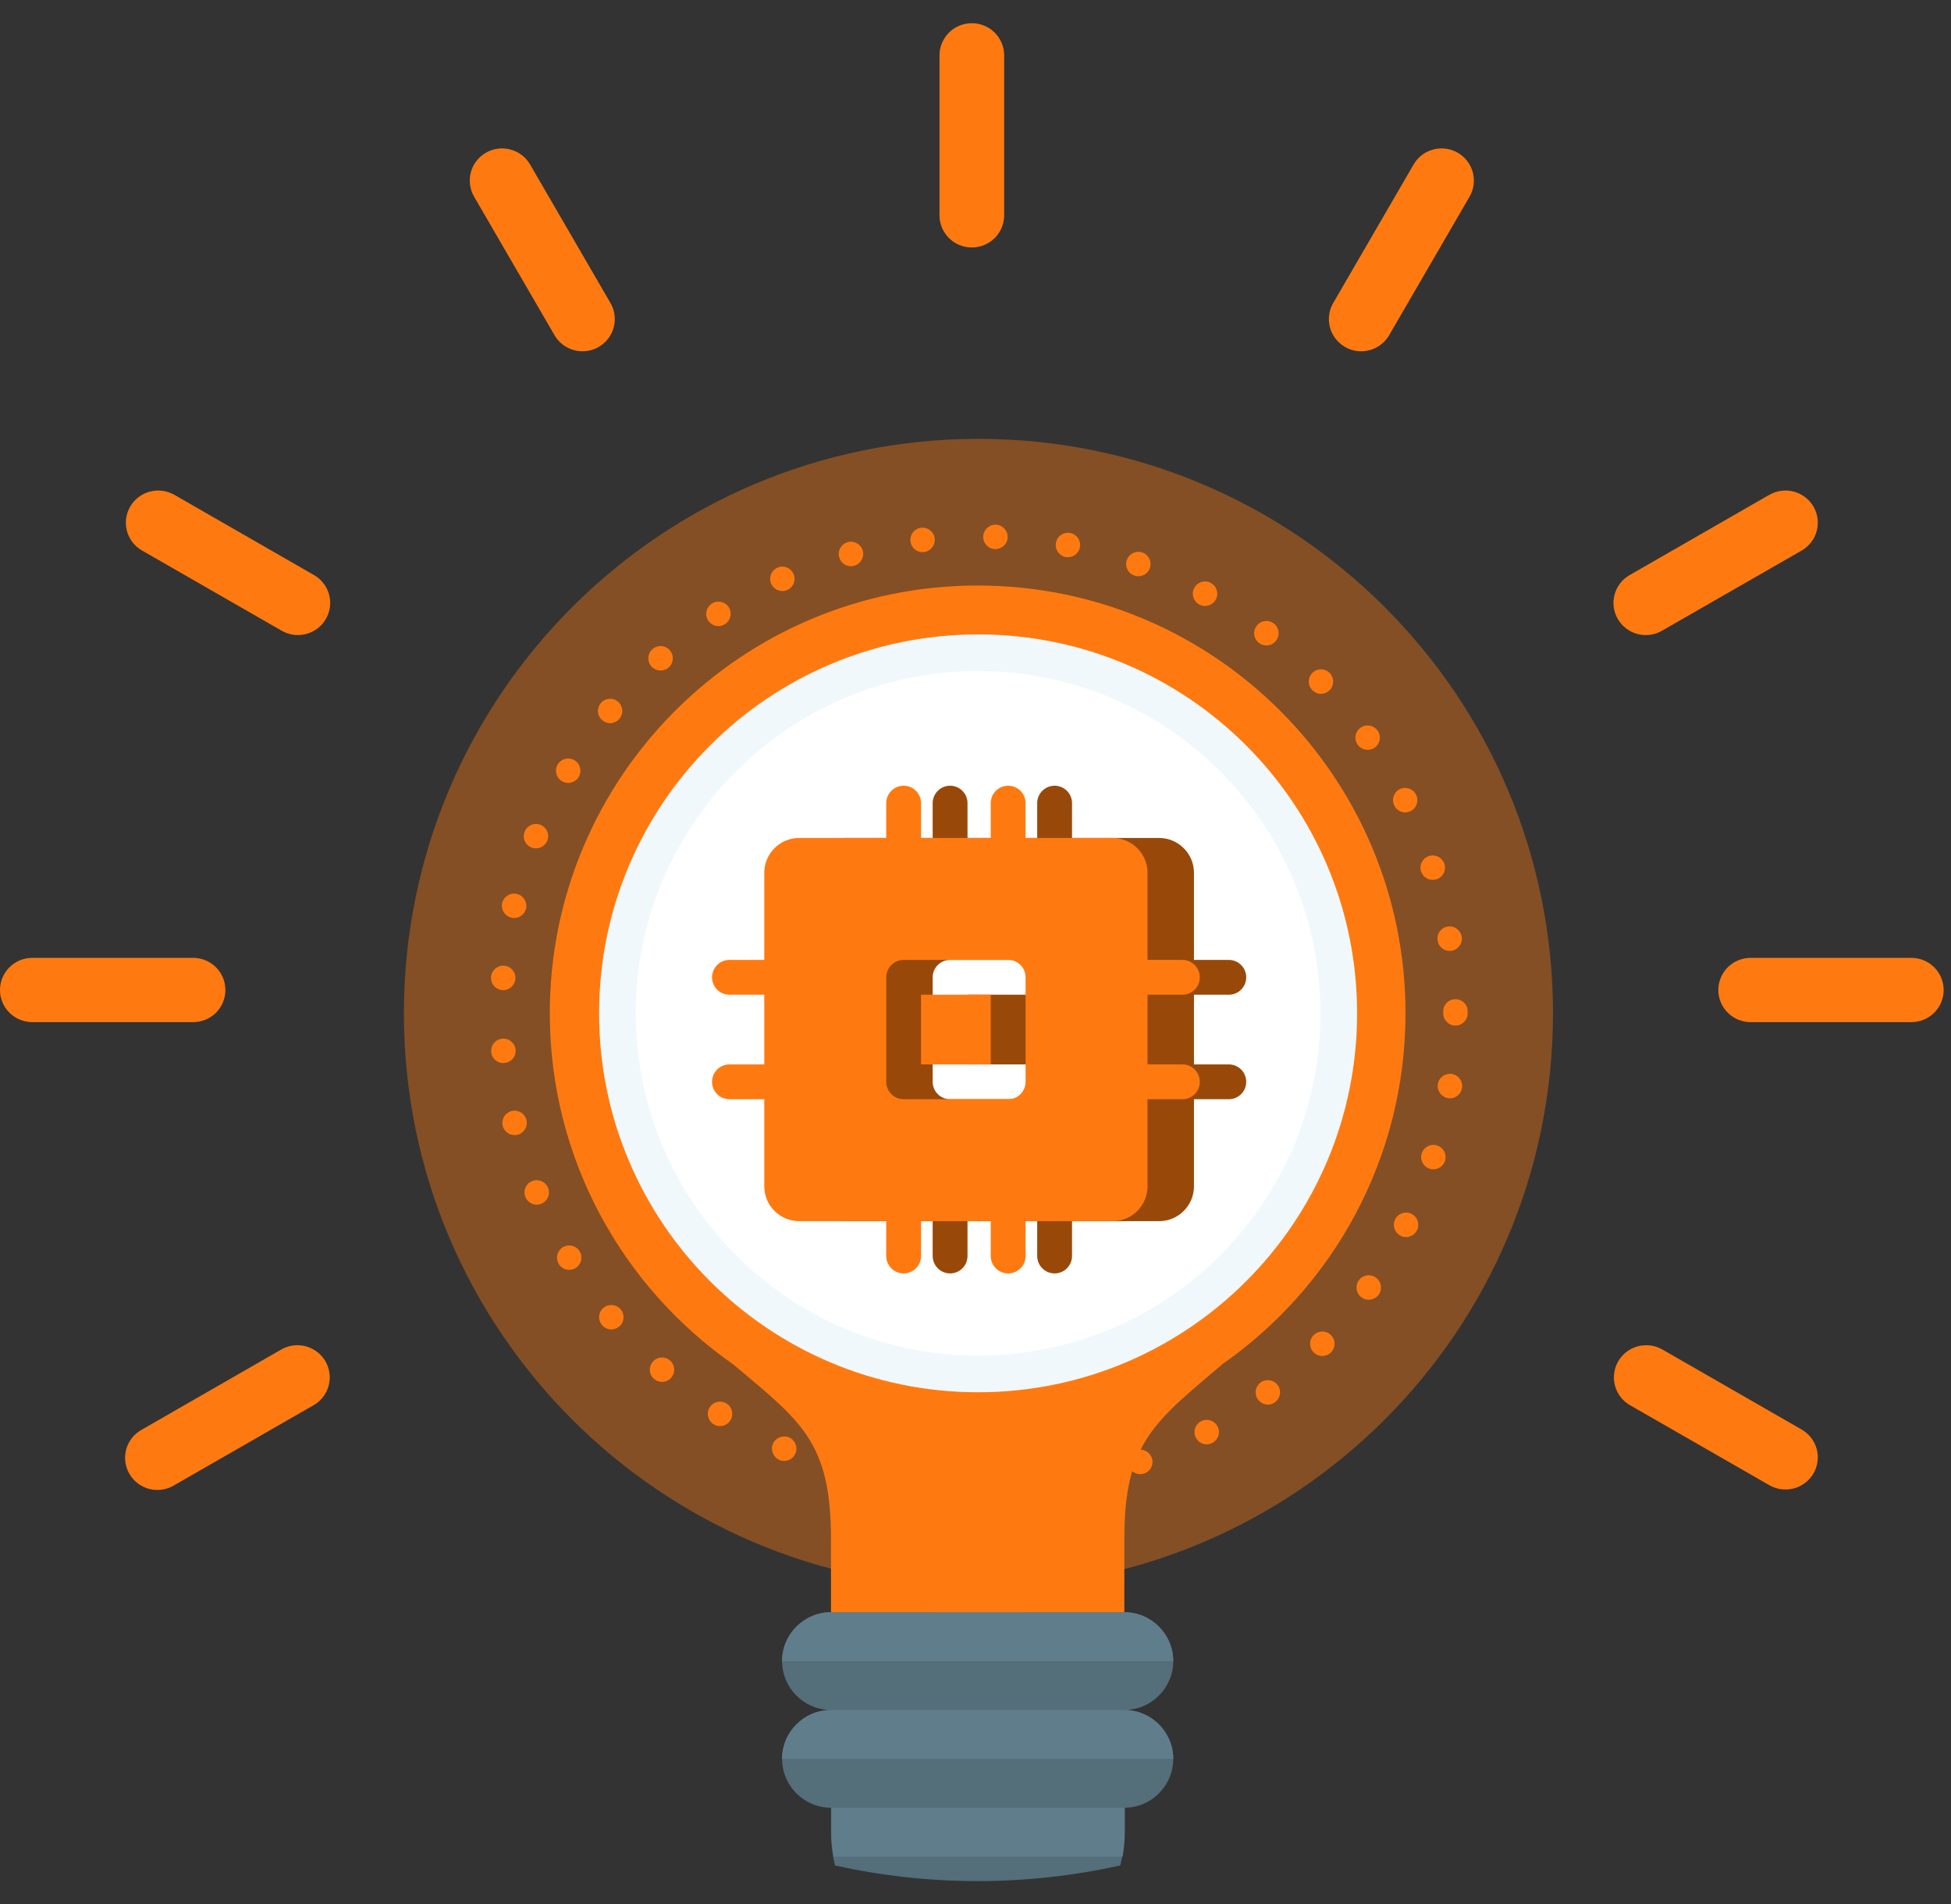<svg width="42" height="41" viewBox="0 0 42 41" fill="none" xmlns="http://www.w3.org/2000/svg">
<rect x="0" y="0" width="42" height="41" fill="#333333" stroke="none"/>
<path fill-rule="evenodd" clip-rule="evenodd" d="M6.055 29.054L3.058 30.777C2.976 30.821 2.904 30.881 2.845 30.953C2.787 31.025 2.744 31.108 2.719 31.197C2.694 31.286 2.686 31.38 2.698 31.471C2.709 31.563 2.739 31.652 2.786 31.732C2.832 31.812 2.895 31.882 2.969 31.938C3.043 31.994 3.128 32.034 3.218 32.057C3.308 32.08 3.402 32.084 3.494 32.07C3.586 32.056 3.674 32.024 3.753 31.975L6.751 30.253C6.83 30.208 6.899 30.148 6.955 30.075C7.011 30.003 7.051 29.921 7.075 29.833C7.099 29.745 7.105 29.654 7.093 29.564C7.081 29.473 7.051 29.387 7.006 29.308C6.96 29.229 6.899 29.16 6.827 29.105C6.754 29.049 6.671 29.009 6.583 28.985C6.495 28.962 6.403 28.956 6.312 28.967C6.222 28.979 6.134 29.009 6.055 29.054L6.055 29.054ZM4.157 20.622H0.696C0.511 20.622 0.334 20.695 0.204 20.825C0.073 20.954 0 21.131 0 21.314C0 21.498 0.073 21.674 0.204 21.804C0.334 21.933 0.511 22.006 0.696 22.006H4.157C4.341 22.006 4.518 21.933 4.649 21.804C4.779 21.674 4.852 21.498 4.852 21.314C4.852 21.131 4.779 20.954 4.649 20.825C4.518 20.695 4.341 20.622 4.157 20.622H4.157ZM6.751 12.376L3.753 10.653C3.674 10.608 3.587 10.579 3.496 10.567C3.405 10.555 3.313 10.561 3.225 10.584C3.047 10.632 2.895 10.748 2.803 10.907C2.71 11.066 2.685 11.255 2.733 11.432C2.781 11.61 2.898 11.761 3.057 11.852L6.055 13.574C6.134 13.621 6.222 13.652 6.313 13.666C6.405 13.679 6.498 13.674 6.587 13.65C6.676 13.627 6.76 13.587 6.834 13.531C6.907 13.476 6.969 13.406 7.015 13.327C7.061 13.247 7.091 13.159 7.103 13.068C7.114 12.977 7.108 12.884 7.083 12.796C7.058 12.707 7.016 12.625 6.959 12.553C6.902 12.48 6.831 12.42 6.751 12.376V12.376ZM13.142 6.524L11.411 3.541C11.319 3.382 11.167 3.266 10.989 3.219C10.81 3.171 10.62 3.196 10.461 3.288C10.301 3.38 10.184 3.531 10.136 3.708C10.089 3.886 10.114 4.075 10.206 4.234L11.937 7.216C11.998 7.322 12.086 7.409 12.192 7.47C12.297 7.531 12.418 7.563 12.54 7.563C12.662 7.563 12.782 7.531 12.887 7.47C12.966 7.424 13.036 7.364 13.091 7.292C13.147 7.22 13.188 7.137 13.211 7.049C13.235 6.962 13.241 6.87 13.229 6.78C13.217 6.69 13.188 6.603 13.142 6.524L13.142 6.524ZM38.785 30.777L35.787 29.054C35.707 29.009 35.62 28.979 35.529 28.967C35.439 28.956 35.347 28.962 35.258 28.985C35.08 29.033 34.928 29.149 34.836 29.308C34.744 29.467 34.719 29.656 34.767 29.833C34.814 30.011 34.931 30.162 35.091 30.254L38.089 31.975C38.168 32.021 38.255 32.05 38.345 32.062C38.436 32.074 38.528 32.068 38.616 32.045C38.705 32.022 38.787 31.981 38.86 31.926C38.932 31.87 38.993 31.802 39.039 31.723C39.085 31.644 39.114 31.557 39.127 31.467C39.139 31.377 39.133 31.285 39.109 31.198C39.086 31.11 39.045 31.028 38.989 30.955C38.934 30.883 38.864 30.823 38.785 30.777L38.785 30.777ZM41.146 20.622H37.687C37.502 20.622 37.325 20.695 37.195 20.825C37.065 20.954 36.991 21.131 36.991 21.314C36.991 21.498 37.065 21.674 37.195 21.804C37.325 21.933 37.502 22.006 37.687 22.006H41.146C41.331 22.006 41.508 21.933 41.638 21.804C41.769 21.674 41.842 21.498 41.842 21.314C41.842 21.131 41.769 20.954 41.638 20.825C41.508 20.695 41.331 20.622 41.146 20.622ZM38.089 10.653L35.091 12.376C35.01 12.42 34.939 12.481 34.882 12.553C34.825 12.625 34.783 12.708 34.759 12.796C34.734 12.885 34.727 12.977 34.739 13.068C34.751 13.159 34.781 13.247 34.827 13.327C34.873 13.406 34.934 13.476 35.008 13.531C35.081 13.587 35.165 13.628 35.255 13.651C35.344 13.674 35.437 13.679 35.528 13.666C35.62 13.653 35.708 13.622 35.787 13.574L38.785 11.853C38.865 11.807 38.934 11.747 38.989 11.674C39.045 11.602 39.086 11.52 39.109 11.432C39.133 11.344 39.139 11.252 39.127 11.162C39.115 11.072 39.085 10.985 39.04 10.906C38.994 10.828 38.933 10.759 38.86 10.704C38.788 10.648 38.705 10.608 38.617 10.584C38.438 10.537 38.248 10.562 38.089 10.654L38.089 10.653ZM30.431 3.542L28.7 6.524C28.654 6.603 28.625 6.69 28.613 6.78C28.601 6.87 28.607 6.961 28.631 7.049C28.654 7.137 28.695 7.219 28.751 7.292C28.807 7.364 28.876 7.424 28.955 7.47C29.06 7.531 29.18 7.563 29.302 7.563C29.424 7.563 29.544 7.531 29.65 7.47C29.756 7.409 29.844 7.321 29.905 7.216L31.636 4.234C31.728 4.075 31.753 3.886 31.705 3.708C31.657 3.531 31.541 3.38 31.381 3.288C31.221 3.196 31.031 3.171 30.853 3.219C30.675 3.266 30.523 3.382 30.431 3.541L30.431 3.542ZM21.617 4.636V1.192C21.617 1.008 21.543 0.832 21.413 0.702C21.282 0.572 21.105 0.5 20.921 0.5C20.736 0.5 20.559 0.572 20.429 0.702C20.299 0.832 20.225 1.008 20.225 1.192V4.636C20.225 4.82 20.299 4.996 20.429 5.126C20.559 5.255 20.736 5.328 20.921 5.328C21.105 5.328 21.282 5.255 21.413 5.126C21.543 4.996 21.617 4.82 21.617 4.636Z" fill="#FE7A11"/>
<path opacity="0.4" d="M33.432 21.817C33.432 28.648 27.896 34.185 21.064 34.185C14.232 34.185 8.695 28.648 8.695 21.817C8.695 14.985 14.232 9.448 21.064 9.448C27.896 9.448 33.432 14.985 33.432 21.817Z" fill="#FE7A11"/>
<path d="M30.257 21.816C30.257 16.729 26.134 12.606 21.047 12.606C15.959 12.606 11.836 16.729 11.836 21.816C11.836 24.946 13.398 27.709 15.784 29.374C17.233 30.595 17.889 31.026 17.889 33.132V36.816H24.204V33.132C24.204 31.056 24.849 30.617 26.324 29.363C28.701 27.697 30.257 24.939 30.257 21.816Z" fill="#FE7A11"/>
<path d="M24.204 36.815C24.783 36.815 25.257 36.342 25.257 35.763C25.257 35.184 24.783 34.71 24.204 34.71H17.889C17.31 34.71 16.836 35.184 16.836 35.763C16.836 36.342 17.31 36.815 17.889 36.815C17.31 36.815 16.836 37.289 16.836 37.868C16.836 38.447 17.31 38.92 17.889 38.92V39.447C17.889 39.627 17.907 39.802 17.936 39.973C17.947 40.038 17.962 40.1 17.977 40.163C18.965 40.381 19.991 40.499 21.045 40.499C22.1 40.499 23.127 40.381 24.116 40.163C24.131 40.1 24.146 40.037 24.157 39.973C24.186 39.802 24.204 39.627 24.204 39.447V38.92C24.783 38.92 25.257 38.447 25.257 37.868C25.257 37.289 24.783 36.815 24.204 36.815Z" fill="#546E7A"/>
<path d="M25.257 37.867H16.836C16.836 37.288 17.31 36.815 17.889 36.815H24.204C24.783 36.815 25.257 37.288 25.257 37.867Z" fill="#607D8B"/>
<path d="M25.257 35.763H16.836C16.836 35.184 17.31 34.71 17.889 34.71H24.204C24.783 34.71 25.257 35.184 25.257 35.763Z" fill="#607D8B"/>
<path d="M17.898 38.92V39.446C17.898 39.626 17.917 39.801 17.946 39.973H24.167C24.195 39.801 24.214 39.626 24.214 39.446V38.92H17.898Z" fill="#607D8B"/>
<path d="M23.688 22.342L21.583 28.131H20.53L18.425 22.342H17.898L20.004 28.131V34.71H22.109V28.131L24.214 22.342H23.688Z" fill="#FE7A11"/>
<path d="M21.056 29.974C25.562 29.974 29.214 26.322 29.214 21.817C29.214 17.311 25.562 13.659 21.056 13.659C16.551 13.659 12.898 17.311 12.898 21.817C12.898 26.322 16.551 29.974 21.056 29.974Z" fill="white"/>
<path opacity="0.2" d="M21.056 13.659C16.551 13.659 12.898 17.311 12.898 21.817C12.898 26.322 16.551 29.974 21.056 29.974C25.562 29.974 29.214 26.322 29.214 21.817C29.214 17.311 25.562 13.659 21.056 13.659ZM21.056 29.185C16.988 29.185 13.688 25.886 13.688 21.817C13.688 17.748 16.988 14.448 21.056 14.448C25.126 14.448 28.425 17.748 28.425 21.817C28.425 25.886 25.126 29.185 21.056 29.185Z" fill="#BADFEF"/>
<path d="M21.211 32.082C21.205 31.938 21.316 31.814 21.463 31.809C21.608 31.803 21.729 31.917 21.734 32.061C21.742 32.206 21.629 32.33 21.484 32.335C21.332 32.335 21.216 32.224 21.211 32.082ZM19.874 32.277C19.729 32.259 19.627 32.13 19.642 31.985C19.658 31.84 19.787 31.738 19.932 31.753C20.076 31.769 20.182 31.898 20.163 32.043C20.15 32.18 20.034 32.277 19.903 32.277C19.895 32.277 19.884 32.277 19.874 32.277ZM22.774 31.943C22.747 31.798 22.839 31.661 22.982 31.635C23.124 31.606 23.263 31.698 23.289 31.843C23.318 31.985 23.227 32.122 23.082 32.151C23.066 32.154 23.05 32.156 23.032 32.156C22.908 32.156 22.797 32.067 22.774 31.943ZM18.292 31.972C18.153 31.935 18.068 31.79 18.108 31.651C18.145 31.509 18.289 31.427 18.429 31.464C18.571 31.503 18.653 31.648 18.616 31.788C18.582 31.906 18.477 31.982 18.361 31.982C18.34 31.982 18.316 31.98 18.292 31.972ZM24.3 31.564C24.25 31.427 24.321 31.277 24.458 31.227C24.595 31.177 24.745 31.248 24.795 31.388C24.845 31.522 24.771 31.675 24.637 31.722C24.605 31.732 24.577 31.738 24.547 31.738C24.44 31.738 24.337 31.672 24.3 31.564ZM16.774 31.43C16.642 31.369 16.582 31.214 16.642 31.082C16.7 30.948 16.856 30.89 16.99 30.948C17.121 31.009 17.181 31.164 17.121 31.298C17.079 31.396 16.982 31.453 16.882 31.453C16.845 31.453 16.808 31.446 16.774 31.43ZM25.748 30.959C25.676 30.83 25.724 30.669 25.853 30.601C25.979 30.53 26.139 30.577 26.208 30.706C26.279 30.832 26.232 30.993 26.103 31.061C26.063 31.085 26.021 31.096 25.977 31.096C25.884 31.096 25.795 31.046 25.748 30.959ZM15.358 30.661C15.237 30.582 15.2 30.419 15.279 30.298C15.358 30.175 15.521 30.14 15.645 30.219C15.766 30.298 15.8 30.461 15.721 30.582C15.671 30.661 15.587 30.703 15.5 30.703C15.453 30.703 15.403 30.69 15.358 30.661ZM27.084 30.135C26.998 30.022 27.018 29.856 27.134 29.767C27.25 29.68 27.416 29.701 27.503 29.817C27.592 29.933 27.568 30.096 27.453 30.185C27.405 30.222 27.35 30.24 27.295 30.24C27.216 30.24 27.137 30.203 27.084 30.135ZM14.076 29.685C13.969 29.588 13.958 29.422 14.056 29.314C14.15 29.206 14.316 29.196 14.427 29.293C14.534 29.388 14.545 29.553 14.448 29.664C14.395 29.722 14.324 29.751 14.25 29.751C14.189 29.751 14.127 29.73 14.076 29.685ZM28.284 29.119C28.179 29.019 28.174 28.854 28.277 28.748C28.377 28.643 28.542 28.64 28.648 28.74C28.753 28.84 28.756 29.009 28.655 29.114C28.603 29.167 28.534 29.193 28.466 29.193C28.4 29.193 28.334 29.169 28.284 29.119ZM12.958 28.527C12.866 28.414 12.879 28.248 12.992 28.156C13.106 28.064 13.271 28.08 13.363 28.19C13.456 28.304 13.44 28.469 13.329 28.561C13.279 28.601 13.219 28.622 13.161 28.622C13.084 28.622 13.011 28.59 12.958 28.527ZM29.313 27.935C29.195 27.851 29.166 27.685 29.25 27.567C29.334 27.448 29.498 27.419 29.616 27.504C29.737 27.588 29.764 27.751 29.682 27.872C29.629 27.943 29.548 27.983 29.466 27.983C29.413 27.983 29.361 27.967 29.313 27.935ZM12.029 27.212C11.953 27.088 11.995 26.925 12.119 26.851C12.242 26.777 12.405 26.817 12.479 26.94C12.555 27.067 12.513 27.227 12.389 27.301C12.347 27.327 12.3 27.34 12.253 27.34C12.163 27.34 12.076 27.293 12.029 27.212ZM30.153 26.606C30.021 26.54 29.969 26.383 30.034 26.251C30.098 26.122 30.256 26.069 30.384 26.133C30.516 26.198 30.569 26.356 30.506 26.485C30.458 26.58 30.366 26.633 30.269 26.633C30.229 26.633 30.19 26.625 30.153 26.606ZM11.311 25.772C11.255 25.635 11.319 25.483 11.456 25.427C11.59 25.375 11.742 25.438 11.798 25.572C11.853 25.709 11.787 25.861 11.653 25.917C11.621 25.93 11.587 25.935 11.556 25.935C11.45 25.935 11.353 25.872 11.311 25.772ZM30.777 25.162C30.64 25.119 30.561 24.972 30.606 24.833C30.651 24.693 30.798 24.617 30.937 24.662C31.074 24.704 31.151 24.854 31.108 24.991C31.071 25.104 30.969 25.175 30.855 25.175C30.829 25.175 30.803 25.172 30.777 25.162ZM10.821 24.235C10.787 24.093 10.877 23.954 11.016 23.919C11.158 23.885 11.3 23.975 11.334 24.114C11.366 24.256 11.279 24.398 11.137 24.433C11.119 24.435 11.098 24.438 11.077 24.438C10.958 24.438 10.85 24.356 10.821 24.235ZM31.174 23.643C31.029 23.619 30.931 23.485 30.953 23.343C30.974 23.198 31.108 23.101 31.253 23.122C31.398 23.143 31.495 23.28 31.474 23.422C31.453 23.554 31.342 23.646 31.213 23.646C31.2 23.646 31.187 23.646 31.174 23.643ZM10.574 22.646C10.563 22.498 10.671 22.372 10.816 22.362C10.961 22.351 11.087 22.459 11.1 22.604C11.111 22.748 11.003 22.875 10.855 22.885C10.85 22.888 10.842 22.888 10.837 22.888C10.7 22.888 10.584 22.783 10.574 22.646ZM31.069 21.817C31.069 21.809 31.069 21.804 31.069 21.796C31.069 21.788 31.069 21.783 31.069 21.775C31.069 21.63 31.184 21.512 31.329 21.512C31.477 21.509 31.595 21.627 31.595 21.772V21.796V21.817C31.595 21.962 31.477 22.08 31.332 22.08C31.187 22.08 31.069 21.962 31.069 21.817ZM10.813 21.317C10.668 21.306 10.56 21.18 10.571 21.035C10.582 20.89 10.708 20.78 10.853 20.791C10.997 20.801 11.105 20.927 11.095 21.072C11.084 21.212 10.969 21.317 10.834 21.317C10.826 21.317 10.821 21.317 10.813 21.317ZM30.948 20.248C30.924 20.106 31.021 19.97 31.166 19.948C31.308 19.925 31.445 20.025 31.466 20.167C31.49 20.312 31.39 20.446 31.248 20.47C31.234 20.47 31.219 20.472 31.206 20.472C31.079 20.472 30.966 20.38 30.948 20.248ZM11.008 19.756C10.866 19.725 10.779 19.583 10.811 19.443C10.845 19.301 10.984 19.212 11.127 19.246C11.269 19.277 11.355 19.419 11.324 19.562C11.295 19.683 11.187 19.764 11.069 19.764C11.048 19.764 11.029 19.762 11.008 19.756ZM30.592 18.762C30.547 18.622 30.624 18.475 30.763 18.43C30.9 18.385 31.05 18.462 31.095 18.601C31.139 18.738 31.063 18.888 30.924 18.93C30.897 18.941 30.869 18.943 30.842 18.943C30.732 18.943 30.629 18.872 30.592 18.762ZM11.44 18.246C11.305 18.193 11.239 18.038 11.295 17.904C11.347 17.77 11.5 17.704 11.634 17.756C11.771 17.812 11.837 17.964 11.782 18.099C11.74 18.204 11.642 18.264 11.537 18.264C11.505 18.264 11.471 18.259 11.44 18.246ZM30.016 17.343C29.95 17.214 30.003 17.056 30.132 16.991C30.263 16.927 30.421 16.98 30.484 17.109C30.55 17.238 30.498 17.396 30.369 17.462C30.329 17.48 30.29 17.491 30.25 17.491C30.153 17.491 30.061 17.435 30.016 17.343ZM12.098 16.82C11.974 16.746 11.932 16.583 12.005 16.459C12.082 16.333 12.242 16.293 12.366 16.367C12.492 16.441 12.531 16.601 12.458 16.727C12.411 16.809 12.321 16.856 12.232 16.856C12.187 16.856 12.139 16.843 12.098 16.82ZM29.227 16.033C29.142 15.914 29.171 15.751 29.29 15.667C29.408 15.583 29.571 15.612 29.655 15.727C29.74 15.846 29.713 16.012 29.595 16.096C29.548 16.127 29.495 16.143 29.442 16.143C29.361 16.143 29.279 16.106 29.227 16.033ZM12.969 15.509C12.855 15.417 12.84 15.251 12.932 15.141C13.024 15.027 13.189 15.012 13.3 15.104C13.413 15.196 13.429 15.362 13.337 15.472C13.284 15.535 13.211 15.57 13.134 15.57C13.076 15.57 13.016 15.549 12.969 15.509ZM28.25 14.856C28.147 14.754 28.15 14.585 28.256 14.485C28.358 14.383 28.524 14.385 28.627 14.491C28.727 14.596 28.724 14.762 28.621 14.862C28.569 14.912 28.503 14.938 28.437 14.938C28.369 14.938 28.3 14.909 28.25 14.856ZM14.024 14.348C13.926 14.241 13.937 14.072 14.045 13.977C14.153 13.88 14.318 13.888 14.416 13.996C14.513 14.104 14.505 14.272 14.397 14.37C14.348 14.414 14.284 14.435 14.221 14.435C14.148 14.435 14.076 14.406 14.024 14.348ZM27.103 13.843C26.987 13.754 26.963 13.591 27.053 13.475C27.14 13.356 27.306 13.335 27.421 13.422C27.537 13.509 27.561 13.675 27.471 13.791C27.421 13.859 27.342 13.896 27.261 13.896C27.205 13.896 27.15 13.877 27.103 13.843ZM15.245 13.359C15.166 13.238 15.2 13.075 15.324 12.996C15.445 12.917 15.608 12.951 15.687 13.072C15.766 13.193 15.732 13.356 15.611 13.435C15.566 13.464 15.516 13.48 15.466 13.48C15.382 13.48 15.297 13.438 15.245 13.359ZM25.816 13.014C25.687 12.943 25.64 12.785 25.711 12.656C25.779 12.53 25.94 12.48 26.066 12.551C26.195 12.62 26.243 12.78 26.174 12.906C26.124 12.996 26.035 13.046 25.94 13.046C25.898 13.046 25.855 13.035 25.816 13.014ZM16.603 12.57C16.542 12.438 16.603 12.283 16.734 12.222C16.866 12.162 17.021 12.22 17.081 12.354C17.142 12.485 17.084 12.641 16.95 12.701C16.916 12.717 16.879 12.725 16.842 12.725C16.742 12.725 16.648 12.667 16.603 12.57ZM24.418 12.391C24.282 12.343 24.208 12.193 24.258 12.056C24.305 11.92 24.458 11.846 24.595 11.896C24.729 11.943 24.803 12.096 24.753 12.233C24.716 12.341 24.613 12.406 24.506 12.406C24.477 12.406 24.448 12.401 24.418 12.391ZM18.066 11.996C18.026 11.857 18.108 11.712 18.248 11.672C18.389 11.633 18.534 11.717 18.574 11.857C18.611 11.996 18.529 12.141 18.389 12.18C18.366 12.185 18.342 12.191 18.318 12.191C18.203 12.191 18.098 12.114 18.066 11.996ZM22.939 11.993C22.797 11.964 22.705 11.828 22.732 11.685C22.758 11.541 22.895 11.449 23.04 11.475C23.182 11.501 23.276 11.641 23.248 11.783C23.224 11.909 23.113 11.996 22.99 11.996C22.974 11.996 22.958 11.996 22.939 11.993ZM19.6 11.654C19.582 11.512 19.684 11.38 19.829 11.362C19.974 11.346 20.105 11.449 20.121 11.593C20.137 11.738 20.034 11.87 19.889 11.885C19.879 11.888 19.871 11.888 19.861 11.888C19.729 11.888 19.613 11.788 19.6 11.654ZM21.421 11.822C21.274 11.817 21.161 11.696 21.166 11.551C21.171 11.406 21.292 11.293 21.437 11.296C21.584 11.301 21.697 11.425 21.692 11.57C21.687 11.712 21.571 11.822 21.421 11.822Z" fill="#FE7A11"/>
<path d="M20.828 21.416H22.328V22.916H20.828V21.416ZM26.828 23.291C26.828 23.39 26.789 23.486 26.718 23.556C26.648 23.627 26.553 23.666 26.453 23.666H25.703V25.541C25.703 25.74 25.624 25.931 25.483 26.071C25.343 26.212 25.152 26.291 24.953 26.291H23.078V27.041C23.078 27.14 23.039 27.236 22.968 27.306C22.898 27.377 22.803 27.416 22.703 27.416C22.604 27.416 22.508 27.377 22.438 27.306C22.368 27.236 22.328 27.14 22.328 27.041V26.291H20.828V27.041C20.828 27.14 20.789 27.236 20.718 27.306C20.648 27.377 20.553 27.416 20.453 27.416C20.354 27.416 20.258 27.377 20.188 27.306C20.118 27.236 20.078 27.14 20.078 27.041V26.291H18.203C18.004 26.291 17.813 26.212 17.673 26.071C17.532 25.931 17.453 25.74 17.453 25.541V23.666H16.703C16.604 23.666 16.508 23.627 16.438 23.556C16.368 23.486 16.328 23.39 16.328 23.291C16.328 23.192 16.368 23.096 16.438 23.026C16.508 22.956 16.604 22.916 16.703 22.916H17.453V21.416H16.703C16.604 21.416 16.508 21.377 16.438 21.306C16.368 21.236 16.328 21.14 16.328 21.041C16.328 20.942 16.368 20.846 16.438 20.776C16.508 20.706 16.604 20.666 16.703 20.666H17.453V18.791C17.453 18.592 17.532 18.401 17.673 18.261C17.813 18.12 18.004 18.041 18.203 18.041H20.078V17.291C20.078 17.192 20.118 17.096 20.188 17.026C20.258 16.956 20.354 16.916 20.453 16.916C20.553 16.916 20.648 16.956 20.718 17.026C20.789 17.096 20.828 17.192 20.828 17.291V18.041H22.328V17.291C22.328 17.192 22.368 17.096 22.438 17.026C22.508 16.956 22.604 16.916 22.703 16.916C22.803 16.916 22.898 16.956 22.968 17.026C23.039 17.096 23.078 17.192 23.078 17.291V18.041H24.953C25.152 18.041 25.343 18.12 25.483 18.261C25.624 18.401 25.703 18.592 25.703 18.791V20.666H26.453C26.553 20.666 26.648 20.706 26.718 20.776C26.789 20.846 26.828 20.942 26.828 21.041C26.828 21.14 26.789 21.236 26.718 21.306C26.648 21.377 26.553 21.416 26.453 21.416H25.703V22.916H26.453C26.553 22.916 26.648 22.956 26.718 23.026C26.789 23.096 26.828 23.192 26.828 23.291ZM23.078 21.041C23.078 20.942 23.039 20.846 22.968 20.776C22.898 20.706 22.803 20.666 22.703 20.666H20.453C20.354 20.666 20.258 20.706 20.188 20.776C20.118 20.846 20.078 20.942 20.078 21.041V23.291C20.078 23.39 20.118 23.486 20.188 23.556C20.258 23.627 20.354 23.666 20.453 23.666H22.703C22.803 23.666 22.898 23.627 22.968 23.556C23.039 23.486 23.078 23.39 23.078 23.291V21.041Z" fill="#98490A"/>
<path d="M19.828 21.416H21.328V22.916H19.828V21.416ZM25.828 23.291C25.828 23.39 25.789 23.486 25.718 23.556C25.648 23.627 25.553 23.666 25.453 23.666H24.703V25.541C24.703 25.74 24.624 25.931 24.483 26.071C24.343 26.212 24.152 26.291 23.953 26.291H22.078V27.041C22.078 27.14 22.039 27.236 21.968 27.306C21.898 27.377 21.803 27.416 21.703 27.416C21.604 27.416 21.508 27.377 21.438 27.306C21.368 27.236 21.328 27.14 21.328 27.041V26.291H19.828V27.041C19.828 27.14 19.789 27.236 19.718 27.306C19.648 27.377 19.553 27.416 19.453 27.416C19.354 27.416 19.258 27.377 19.188 27.306C19.118 27.236 19.078 27.14 19.078 27.041V26.291H17.203C17.004 26.291 16.813 26.212 16.673 26.071C16.532 25.931 16.453 25.74 16.453 25.541V23.666H15.703C15.604 23.666 15.508 23.627 15.438 23.556C15.368 23.486 15.328 23.39 15.328 23.291C15.328 23.192 15.368 23.096 15.438 23.026C15.508 22.956 15.604 22.916 15.703 22.916H16.453V21.416H15.703C15.604 21.416 15.508 21.377 15.438 21.306C15.368 21.236 15.328 21.14 15.328 21.041C15.328 20.942 15.368 20.846 15.438 20.776C15.508 20.706 15.604 20.666 15.703 20.666H16.453V18.791C16.453 18.592 16.532 18.401 16.673 18.261C16.813 18.12 17.004 18.041 17.203 18.041H19.078V17.291C19.078 17.192 19.118 17.096 19.188 17.026C19.258 16.956 19.354 16.916 19.453 16.916C19.553 16.916 19.648 16.956 19.718 17.026C19.789 17.096 19.828 17.192 19.828 17.291V18.041H21.328V17.291C21.328 17.192 21.368 17.096 21.438 17.026C21.508 16.956 21.604 16.916 21.703 16.916C21.803 16.916 21.898 16.956 21.968 17.026C22.039 17.096 22.078 17.192 22.078 17.291V18.041H23.953C24.152 18.041 24.343 18.12 24.483 18.261C24.624 18.401 24.703 18.592 24.703 18.791V20.666H25.453C25.553 20.666 25.648 20.706 25.718 20.776C25.789 20.846 25.828 20.942 25.828 21.041C25.828 21.14 25.789 21.236 25.718 21.306C25.648 21.377 25.553 21.416 25.453 21.416H24.703V22.916H25.453C25.553 22.916 25.648 22.956 25.718 23.026C25.789 23.096 25.828 23.192 25.828 23.291ZM22.078 21.041C22.078 20.942 22.039 20.846 21.968 20.776C21.898 20.706 21.803 20.666 21.703 20.666H19.453C19.354 20.666 19.258 20.706 19.188 20.776C19.118 20.846 19.078 20.942 19.078 21.041V23.291C19.078 23.39 19.118 23.486 19.188 23.556C19.258 23.627 19.354 23.666 19.453 23.666H21.703C21.803 23.666 21.898 23.627 21.968 23.556C22.039 23.486 22.078 23.39 22.078 23.291V21.041Z" fill="#FE7A11"/>
</svg>

